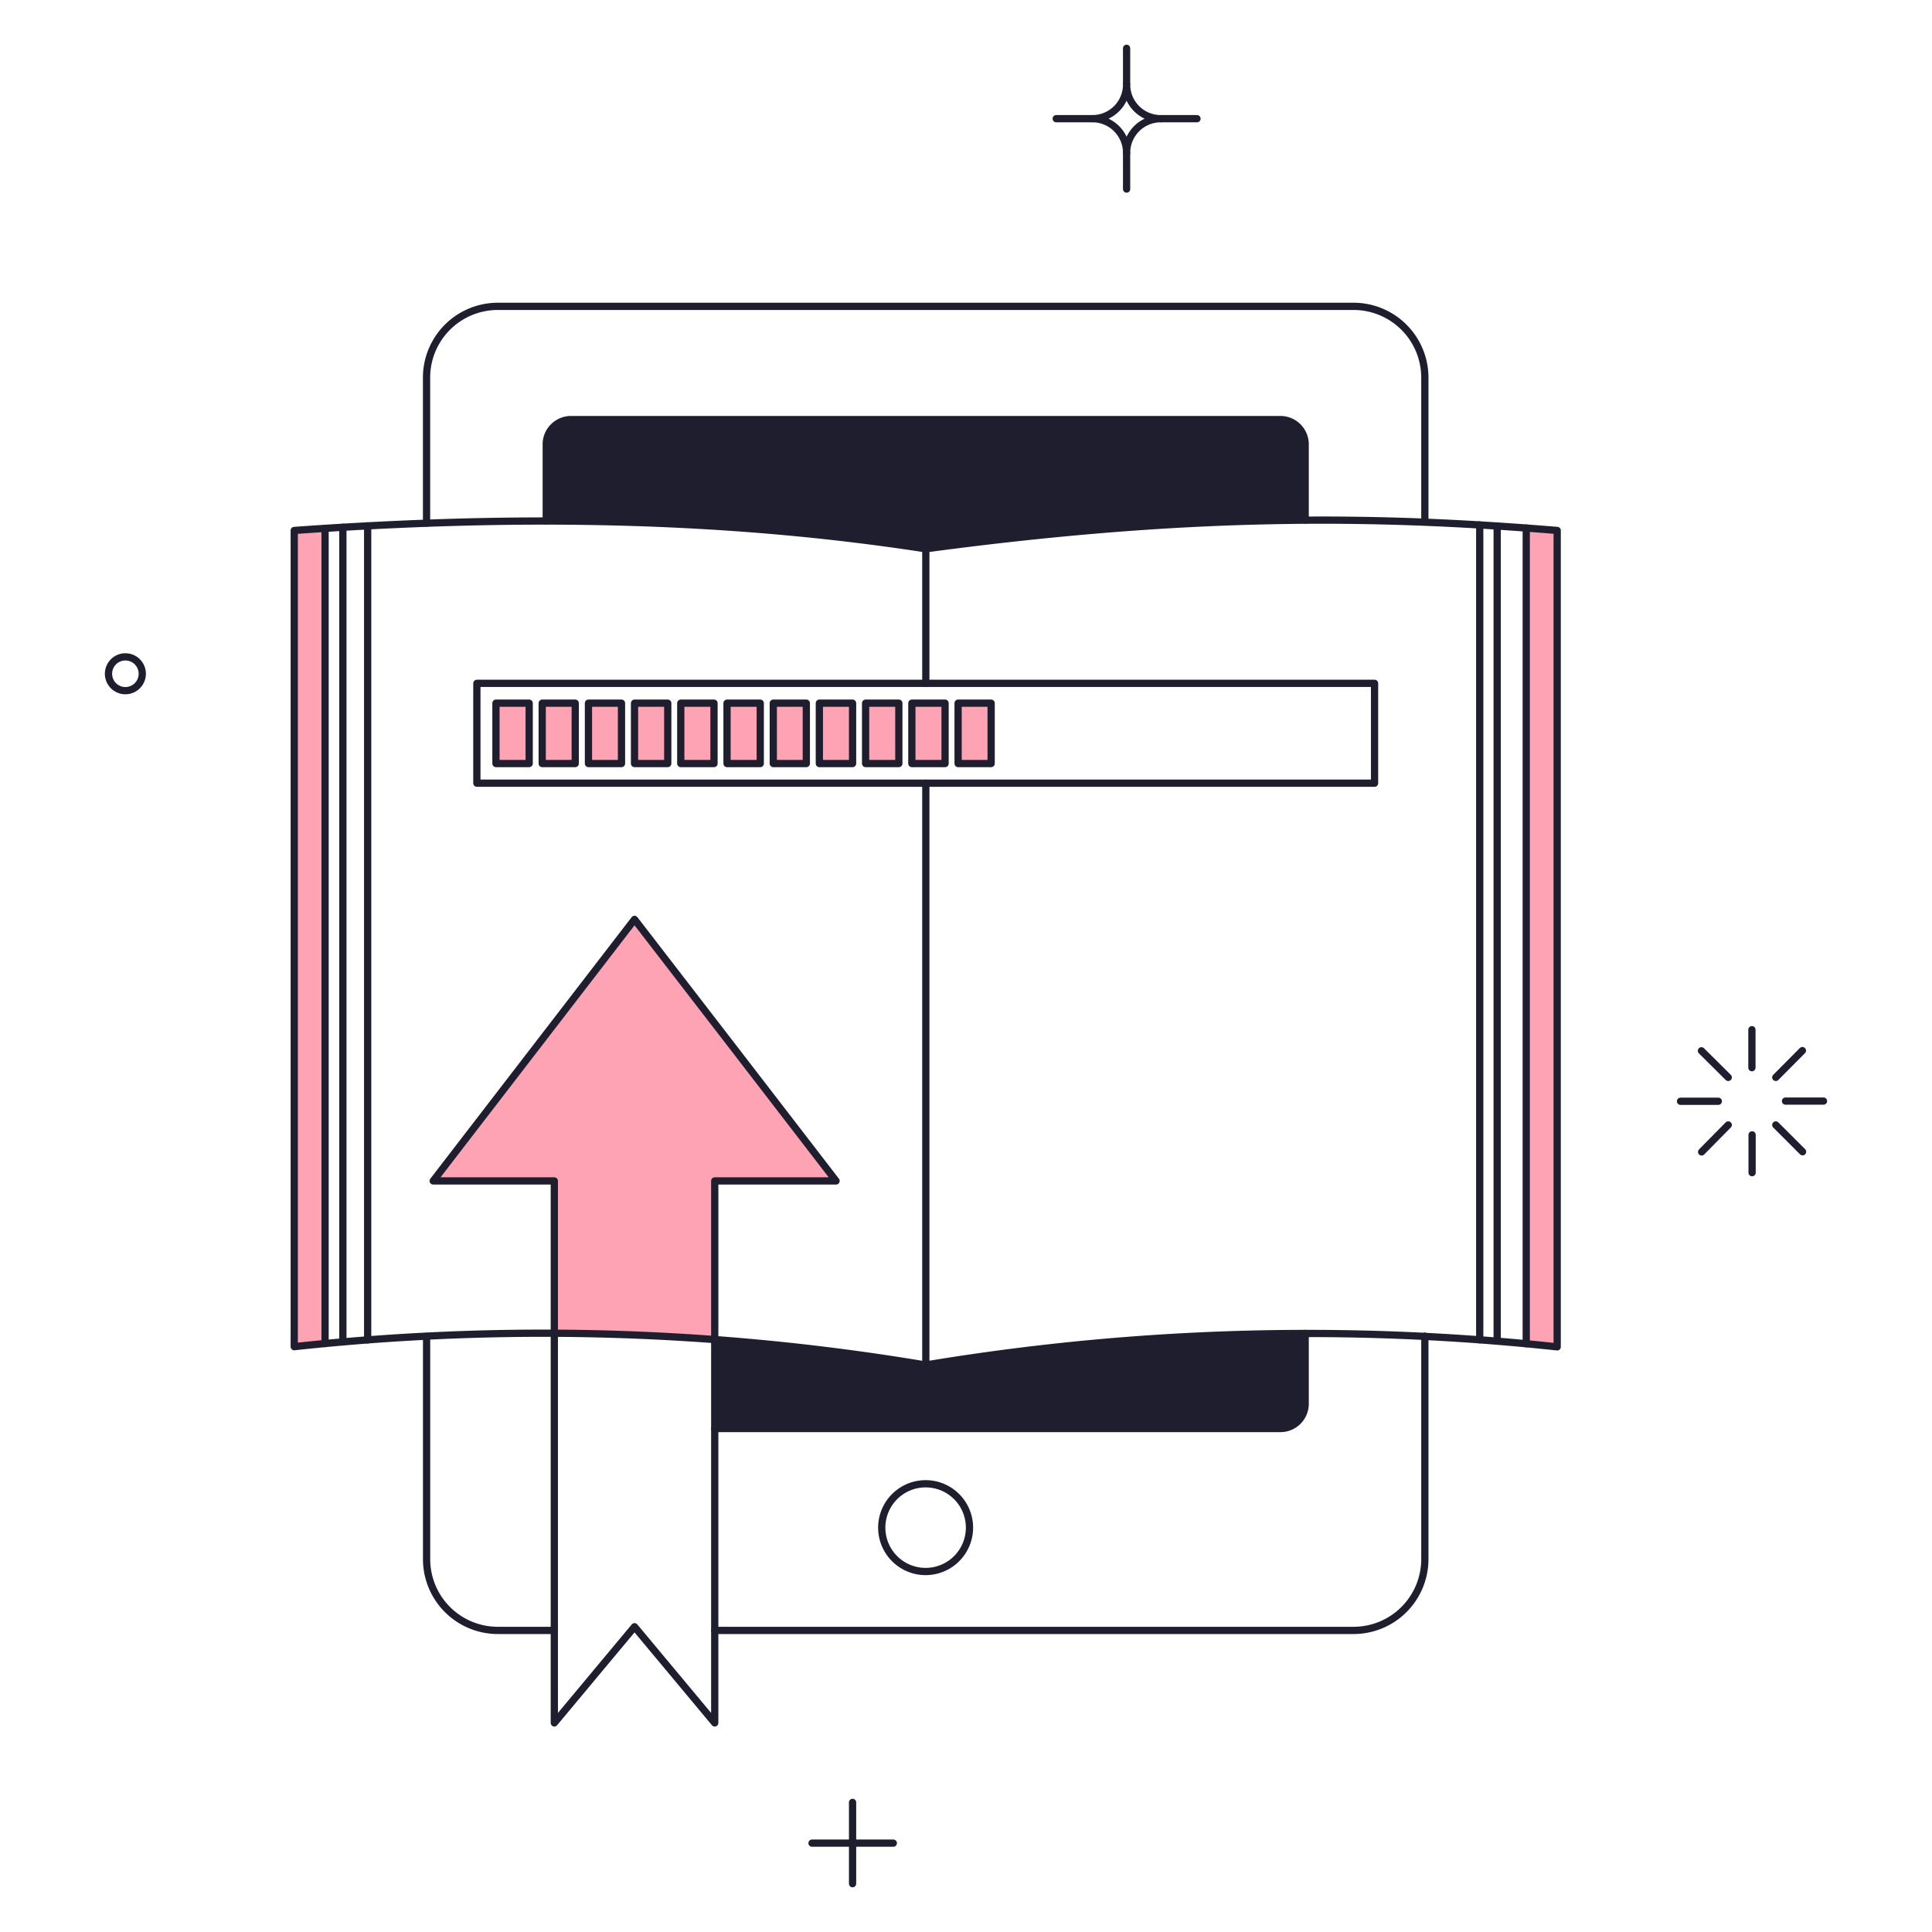 <svg xmlns="http://www.w3.org/2000/svg" fill="none" viewBox="0 0 200 200" stroke-width="0.75"><g><g><path fill="#fea3b4" d="M158.007 54.628v84.455c1.064.095 2.128.209 3.192.323V54.913l-3.192-.285Z"></path><path fill="#fea3b4" d="M30.46 54.913v84.493c1.064-.114 2.128-.228 3.192-.323v-84.4l-3.192.23Z"></path><path fill="#fea3b4" d="m65.686 95.174-20.862 27.075h12.559v15.789c5.548.019 11.1.247 16.606.646v-16.435h12.559L65.686 95.174Z"></path><path fill="#fea3b4" d="M51.34 72.792v6.251h3.44v-6.251h-3.44Z"></path><path fill="#fea3b4" d="M56.129 72.792v6.251h3.42v-6.251h-3.42Z"></path><path fill="#fea3b4" d="M60.917 72.792v6.251h3.42v-6.251h-3.42Z"></path><path fill="#fea3b4" d="M65.686 72.792v6.251h3.439v-6.251h-3.44Z"></path><path fill="#fea3b4" d="M70.474 72.792v6.251h3.439v-6.251h-3.439Z"></path><path fill="#fea3b4" d="M75.262 72.792v6.251h3.439v-6.251h-3.439Z"></path><path fill="#fea3b4" d="M80.05 72.792v6.251h3.42v-6.251h-3.42Z"></path><path fill="#fea3b4" d="M84.819 72.792v6.251h3.439v-6.251h-3.439Z"></path><path fill="#fea3b4" d="M89.607 72.792v6.251h3.439v-6.251h-3.44Z"></path><path fill="#fea3b4" d="M94.395 72.792v6.251h3.439v-6.251h-3.44Z"></path><path fill="#fea3b4" d="M102.603 72.792h-3.42v6.251h3.42v-6.251Z"></path></g><g><path fill="#1e1e2f" d="M132.547 43.437H59.112A2.552 2.552 0 0 0 56.547 46v7.923a260.157 260.157 0 0 1 39.292 2.888 322.298 322.298 0 0 1 39.273-2.964V46a2.548 2.548 0 0 0-.749-1.816 2.543 2.543 0 0 0-1.816-.747Z"></path><path fill="#1e1e2f" d="M95.82 141.325c-7.886-1.322-16.215-2.266-21.831-2.641v9.2h58.558a2.567 2.567 0 0 0 2.373-1.582 2.57 2.57 0 0 0 .192-.983v-7.277a243.187 243.187 0 0 0-39.292 3.283Z"></path></g><g><path stroke="#1e1e2f" stroke-linecap="round" stroke-linejoin="round" d="M14.728 69.752a1.748 1.748 0 1 1-3.496-.008 1.748 1.748 0 0 1 3.496.008v0Z"></path><path stroke="#1e1e2f" stroke-linecap="round" stroke-linejoin="round" d="M44.16 138.342v23.066a7.378 7.378 0 0 0 7.371 7.372h5.852"></path><path stroke="#1e1e2f" stroke-linecap="round" stroke-linejoin="round" d="M73.989 168.78h66.139a7.38 7.38 0 0 0 7.372-7.372v-23.085"></path><path stroke="#1e1e2f" stroke-linecap="round" stroke-linejoin="round" d="M147.5 54V39.086a7.38 7.38 0 0 0-7.372-7.372h-88.6a7.379 7.379 0 0 0-7.372 7.372v15.067"></path><path stroke="#1e1e2f" stroke-linecap="round" stroke-linejoin="round" d="M76.117 108.702 65.686 95.174l-20.843 27.075h12.54v56.107l8.303-9.956 8.303 9.956v-56.107h12.559l-10.431-13.547Z"></path><path stroke="#1e1e2f" stroke-linecap="round" stroke-linejoin="round" d="M33.652 54.697v84.386"></path><path stroke="#1e1e2f" stroke-linecap="round" stroke-linejoin="round" d="M95.84 56.813c-21.664-3.343-43.24-3.481-65.38-1.9v84.493a239.425 239.425 0 0 1 65.36 1.9 241.2 241.2 0 0 1 65.379-1.879V54.913c-19.576-1.613-38.462-1.713-65.36 1.9Z"></path><path stroke="#1e1e2f" stroke-linecap="round" stroke-linejoin="round" d="M157.997 54.663V139.1"></path><path stroke="#1e1e2f" stroke-linecap="round" stroke-linejoin="round" d="M154.986 54.453v84.364"></path><path stroke="#1e1e2f" stroke-linecap="round" stroke-linejoin="round" d="M35.495 54.583v84.329"></path><path stroke="#1e1e2f" stroke-linecap="round" stroke-linejoin="round" d="M38.06 54.439v84.264"></path><path stroke="#1e1e2f" stroke-linecap="round" stroke-linejoin="round" d="M95.84 70.74V56.813"></path><path stroke="#1e1e2f" stroke-linecap="round" stroke-linejoin="round" d="M95.84 141.306v-60.23"></path><path stroke="#1e1e2f" stroke-linecap="round" stroke-linejoin="round" d="M73.989 147.88h58.558a2.565 2.565 0 0 0 2.565-2.565v-7.277"></path><path stroke="#1e1e2f" stroke-linecap="round" stroke-linejoin="round" d="M135.112 53.83V46a2.565 2.565 0 0 0-2.565-2.565H59.112A2.566 2.566 0 0 0 56.547 46v7.923"></path><path stroke="#1e1e2f" stroke-linecap="round" stroke-linejoin="round" d="M100.361 158.14a4.543 4.543 0 0 1-5.426 4.455 4.541 4.541 0 1 1 5.426-4.455v0Z"></path><path stroke="#1e1e2f" stroke-linecap="round" stroke-linejoin="round" d="M173.967 114.003h3.914"></path><path stroke="#1e1e2f" stroke-linecap="round" stroke-linejoin="round" d="M184.835 113.984h3.933"></path><path stroke="#1e1e2f" stroke-linecap="round" stroke-linejoin="round" d="M181.358 106.593v3.933"></path><path stroke="#1e1e2f" stroke-linecap="round" stroke-linejoin="round" d="M181.377 117.48v3.914"></path><path stroke="#1e1e2f" stroke-linecap="round" stroke-linejoin="round" d="m176.133 108.778 2.774 2.755"></path><path stroke="#1e1e2f" stroke-linecap="round" stroke-linejoin="round" d="m183.828 116.454 2.774 2.774"></path><path stroke="#1e1e2f" stroke-linecap="round" stroke-linejoin="round" d="m186.583 108.759-2.755 2.774"></path><path stroke="#1e1e2f" stroke-linecap="round" stroke-linejoin="round" d="m178.907 116.454-2.755 2.793"></path><path stroke="#1e1e2f" stroke-linecap="round" stroke-linejoin="round" d="M142.294 81.076H49.365V70.74h92.929v10.336Z"></path><path stroke="#1e1e2f" stroke-linecap="round" stroke-linejoin="round" d="M51.341 72.792v6.251h3.44v-6.251h-3.44Z"></path><path stroke="#1e1e2f" stroke-linecap="round" stroke-linejoin="round" d="M56.129 72.792v6.251h3.42v-6.251h-3.42Z"></path><path stroke="#1e1e2f" stroke-linecap="round" stroke-linejoin="round" d="M60.917 72.792v6.251h3.42v-6.251h-3.42Z"></path><path stroke="#1e1e2f" stroke-linecap="round" stroke-linejoin="round" d="M65.686 72.792v6.251h3.439v-6.251h-3.439Z"></path><path stroke="#1e1e2f" stroke-linecap="round" stroke-linejoin="round" d="M70.474 72.792v6.251h3.439v-6.251h-3.439Z"></path><path stroke="#1e1e2f" stroke-linecap="round" stroke-linejoin="round" d="M75.262 72.792v6.251h3.44v-6.251h-3.44Z"></path><path stroke="#1e1e2f" stroke-linecap="round" stroke-linejoin="round" d="M80.05 72.792v6.251h3.42v-6.251h-3.42Z"></path><path stroke="#1e1e2f" stroke-linecap="round" stroke-linejoin="round" d="M84.82 72.792v6.251h3.438v-6.251H84.82Z"></path><path stroke="#1e1e2f" stroke-linecap="round" stroke-linejoin="round" d="M89.607 72.792v6.251h3.44v-6.251h-3.44Z"></path><path stroke="#1e1e2f" stroke-linecap="round" stroke-linejoin="round" d="M94.395 72.792v6.251h3.439v-6.251h-3.439Z"></path><path stroke="#1e1e2f" stroke-linecap="round" stroke-linejoin="round" d="M102.603 72.792h-3.42v6.251h3.42v-6.251Z"></path><path stroke="#1e1e2f" stroke-linecap="round" stroke-linejoin="round" d="M153.181 54.341v84.351"></path><path stroke="#1e1e2f" stroke-linecap="round" stroke-linejoin="round" d="M88.258 186.583V195"></path><path stroke="#1e1e2f" stroke-linecap="round" stroke-linejoin="round" d="M92.476 190.801H84.06"></path><path stroke="#1e1e2f" stroke-linecap="round" stroke-linejoin="round" d="M116.625 5v3.745"></path><path stroke="#1e1e2f" stroke-linecap="round" stroke-linejoin="round" d="M123.912 12.287h-3.745"></path><path stroke="#1e1e2f" stroke-linecap="round" stroke-linejoin="round" d="M116.625 19.573v-3.745"></path><path stroke="#1e1e2f" stroke-linecap="round" stroke-linejoin="round" d="M109.339 12.286h3.746"></path><path stroke="#1e1e2f" stroke-linecap="round" stroke-linejoin="round" d="M120.167 12.287a3.538 3.538 0 0 1-3.542-3.542 3.524 3.524 0 0 1-1.035 2.505 3.536 3.536 0 0 1-2.505 1.036 3.538 3.538 0 0 1 3.54 3.542 3.544 3.544 0 0 1 2.186-3.273c.43-.178.891-.269 1.356-.268v0Z"></path></g></g></svg>